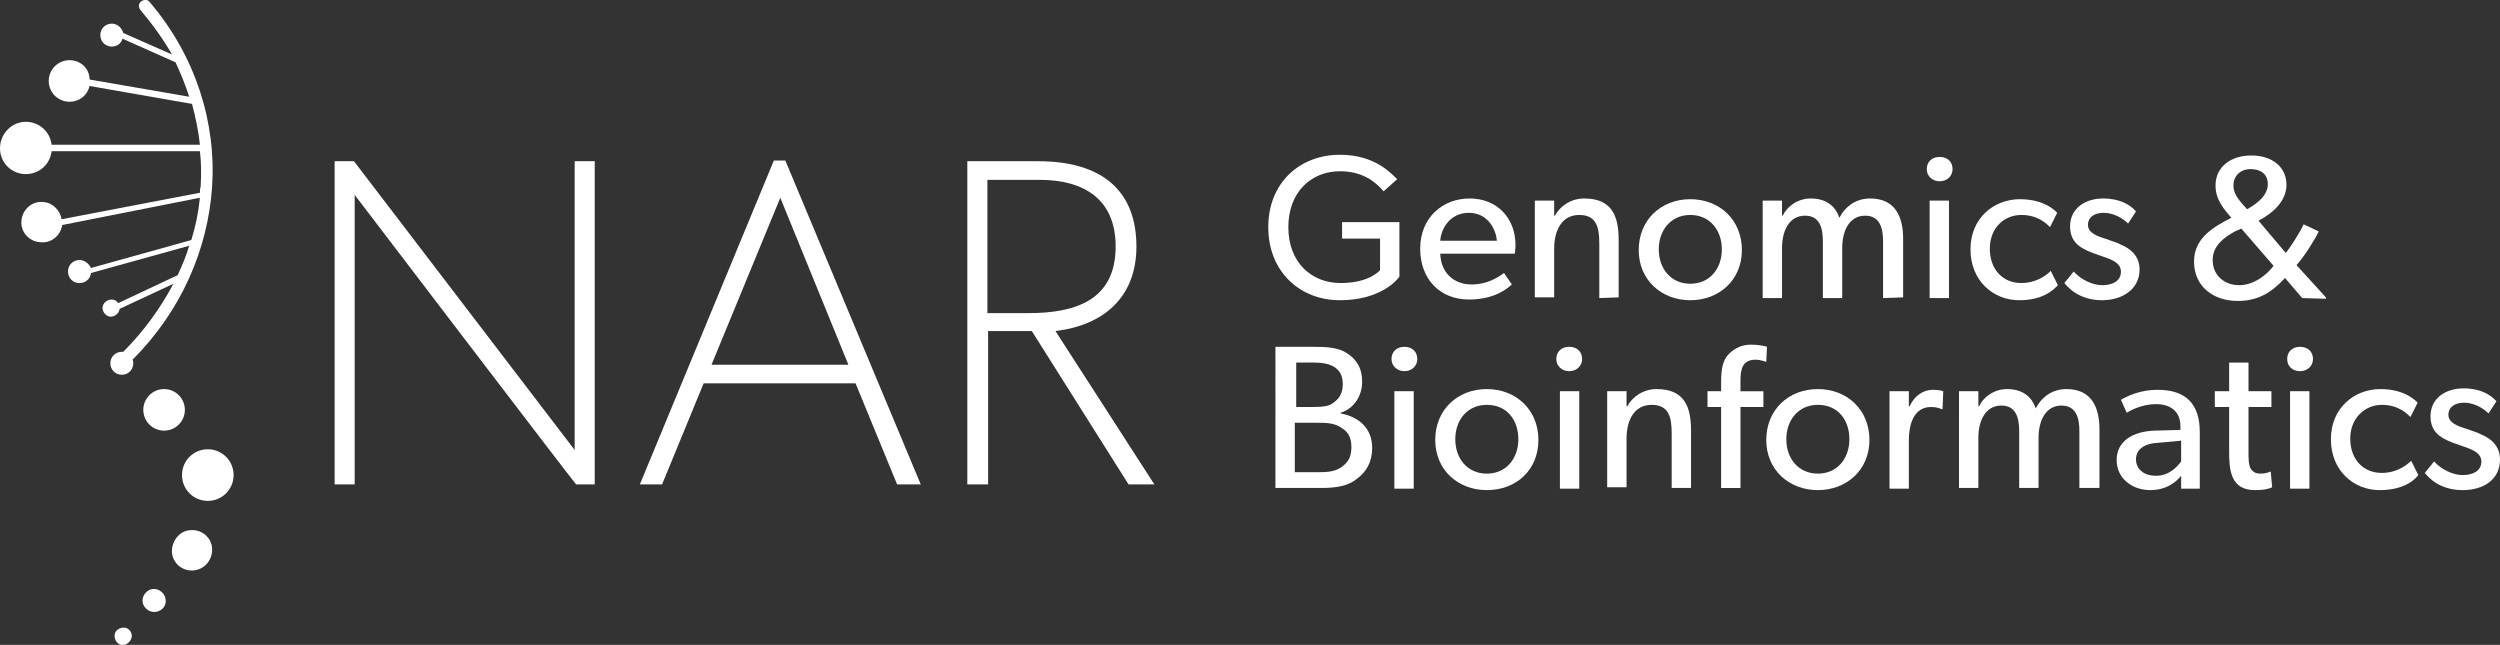 <?xml version="1.0" encoding="utf-8"?>
<!-- Generator: Adobe Illustrator 27.3.1, SVG Export Plug-In . SVG Version: 6.00 Build 0)  -->
<svg version="1.1" id="Layer_1" xmlns="http://www.w3.org/2000/svg" xmlns:xlink="http://www.w3.org/1999/xlink" x="0px" y="0px"
	 viewBox="0 0 348.9 90" style="enable-background:new 0 0 348.9 90;" xml:space="preserve">
<rect x="0" y="0" width="348.9" height="90" fill="#333333" stroke="none"/>
<style type="text/css">
	.st0{fill:#FFFFFF;}
	.st1{fill-rule:evenodd;clip-rule:evenodd;fill:#FFFFFF;}
</style>
<g>
	<g>
		<path class="st0" d="M187,41.9c-5.6,0-10-4-10-10.2s4.4-10.1,10-10.1c5,0,7.2,2.7,8,3.4l-1.9,1.7c-1.2-1.4-3-2.8-6.1-2.8
			c-4,0-7.2,2.9-7.2,7.8s3.2,7.8,7.3,7.8s5.5-1.8,5.5-1.8v-4.4h-5.3v-2.3h8v7.6C195,39.1,192.6,41.9,187,41.9L187,41.9z"/>
		<path class="st0" d="M211.4,35.4H201c0.1,2.7,1.9,4.3,4.4,4.3s4.2-1.4,4.5-1.6l1.1,1.6c-0.2,0.1-1.9,2.1-6,2.1
			c-4,0-6.8-2.8-6.8-7.1s3.1-7,6.9-7s6.4,2.7,6.4,6.5C211.5,34.8,211.4,35.5,211.4,35.4L211.4,35.4z M205,29.7c-2.7,0-3.9,2.3-4,3.9
			h7.9C208.8,32.1,207.7,29.7,205,29.7z"/>
		<path class="st0" d="M223.2,41.6V34c0-2.3-0.4-4-2.8-4s-3.5,2.1-3.5,4.7v6.8h-2.7V28h2.7l0,2.1h0.1c0.7-1.3,2.2-2.4,4.1-2.4
			c3.9,0,4.8,2.5,4.8,5.8v8L223.2,41.6L223.2,41.6z"/>
		<path class="st0" d="M235.9,41.9c-4,0-7.2-2.8-7.2-7s3.1-7.1,7.2-7.1s7.2,2.9,7.2,7.1S239.9,41.9,235.9,41.9z M235.9,30
			c-2.7,0-4.4,2.1-4.4,4.8s1.7,4.8,4.4,4.8s4.4-2.1,4.4-4.8S238.6,30,235.9,30z"/>
		<path class="st0" d="M262.8,41.6v-7.9c0-1.6-0.3-3.6-2.5-3.6s-3.2,2.1-3.2,4.5v7h-2.7v-7.9c0-2-0.5-3.6-2.5-3.6
			c-2.2,0-3.2,2.1-3.2,4.5v7h-2.7V28h2.7l0,2.1h0.1c0.6-1.3,2.1-2.4,3.9-2.4c2,0,3.4,0.9,4,2.7c0.9-1.7,2.4-2.7,4.3-2.7
			c3.6,0,4.6,2.7,4.6,5.6v8.2L262.8,41.6L262.8,41.6z"/>
		<path class="st0" d="M270.7,25.3c-1,0-1.8-0.7-1.8-1.7s0.7-1.7,1.8-1.7s1.8,0.7,1.8,1.7S271.7,25.3,270.7,25.3z M269.3,41.6V28
			h2.7v13.6H269.3z"/>
		<path class="st0" d="M281.8,41.9c-3.6,0-6.8-2.7-6.8-7.1s3.3-7,6.9-7c3.6,0,5.1,1.8,5.2,1.9l-1,2c-0.5-0.5-1.7-1.7-4-1.7
			c-2.4,0-4.4,1.8-4.4,4.7s1.8,4.8,4.4,4.8s4.1-1.7,4.1-1.7l1,2C286.8,40.2,285.4,41.9,281.8,41.9L281.8,41.9z"/>
		<path class="st0" d="M293.4,41.9c-2.3,0-4.1-0.9-5.3-2.4l1.3-1.6c1.1,1.2,2.7,1.9,4,1.9c1.3,0,2.6-0.5,2.6-1.9
			c0-1.5-2.1-1.9-3.1-2.3c-2-0.7-4-1.4-4-4s2.2-3.9,4.6-3.9c2.4,0,3.8,0.9,4.6,1.8l-1.1,1.7c-0.8-0.8-2.1-1.5-3.4-1.5
			c-1.3,0-2.2,0.6-2.2,1.7s1.3,1.6,2.7,2c0.7,0.3,1.3,0.4,1.8,0.7c1.5,0.6,2.7,1.7,2.7,3.5C298.6,40.5,296,41.9,293.4,41.9
			L293.4,41.9z"/>
		<path class="st0" d="M321.3,41.6l-2.4-2.8c-1.8,1.9-3.6,3.2-6.6,3.2c-3.4,0-6.1-2-6.1-5.5c0-3.1,2.4-4.7,5.2-6.1
			c-1-1.2-2.2-2.5-2.2-4.5c0-2.6,2.1-4.2,5-4.2c2.9,0,4.9,1.6,4.9,4.1c0,2.2-1.8,3.9-3.9,5l3.8,4.5c0.6-0.7,2-2.9,2.5-4l2.1,1
			c-0.4,0.9-2,3.5-3.1,4.7l4.1,4.5v0.2L321.3,41.6L321.3,41.6z M311.9,32.3c-1.4,0.8-3.1,1.9-3.1,4s1.6,3.5,3.7,3.5
			c2.1,0,3.9-1.5,4.8-2.7l-4.5-5.2L311.9,32.3L311.9,32.3z M314.1,23.6c-1.4,0-2.4,0.9-2.4,2.3c0,1,0.6,1.8,1.1,2.4l0.8,0.9
			c0.9-0.5,2.9-1.7,2.9-3.5C316.5,24.3,315.5,23.6,314.1,23.6L314.1,23.6z"/>
		<path class="st0" d="M189.4,66.8c-1.2,1-2.8,1.3-5,1.3h-6.4V48.4h5.3c1.9,0,3.5,0.1,4.7,0.9c1.2,0.8,2.1,1.9,2.1,4s-1.3,3.8-3,4.3
			v0.1c2.7,0.5,4.4,2.2,4.4,4.8C191.5,64.6,190.6,65.9,189.4,66.8L189.4,66.8z M183.4,50.6h-2.5v6.2h2.3c1.4,0,2.3-0.1,2.9-0.6
			c0.7-0.5,1.3-1.2,1.3-2.6C187.4,51.2,185.5,50.6,183.4,50.6L183.4,50.6z M187.2,59.7c-1-0.7-2.2-0.7-3.5-0.7h-3v6.9h3
			c1.3,0,2.5,0,3.5-0.7c1-0.7,1.4-1.5,1.4-2.8S188.2,60.3,187.2,59.7z"/>
		<path class="st0" d="M196,51.8c-1,0-1.8-0.7-1.8-1.7s0.7-1.7,1.8-1.7s1.8,0.7,1.8,1.7S197,51.8,196,51.8z M194.6,68.1V54.6h2.7
			v13.6H194.6z"/>
		<path class="st0" d="M207.5,68.4c-4,0-7.2-2.8-7.2-7s3.1-7.1,7.2-7.1s7.2,2.9,7.2,7.1S211.6,68.4,207.5,68.4z M207.5,56.5
			c-2.7,0-4.4,2.1-4.4,4.8s1.7,4.8,4.4,4.8s4.4-2.1,4.4-4.8C211.9,58.6,210.3,56.5,207.5,56.5z"/>
		<path class="st0" d="M219,51.8c-1,0-1.8-0.7-1.8-1.7s0.7-1.7,1.8-1.7s1.8,0.7,1.8,1.7S220,51.8,219,51.8z M217.7,68.1V54.6h2.7
			v13.6H217.7z"/>
		<path class="st0" d="M233.3,68.1v-7.6c0-2.3-0.4-4-2.8-4s-3.5,2.1-3.5,4.7v6.8h-2.7V54.6h2.7l0,2.1h0.1c0.7-1.3,2.2-2.4,4.1-2.4
			c3.9,0,4.8,2.5,4.8,5.8v8L233.3,68.1L233.3,68.1z"/>
		<path class="st0" d="M246.5,50.5c0,0-0.8-0.3-1.5-0.3c-1.8,0-2.1,1.3-2.1,2.9v1.5h3.2v2.2h-3.2v11.3h-2.7V56.8h-1.9v-2.2h1.9v-1.4
			c0-1.8,0.3-2.9,0.9-3.6c0.6-0.7,1.7-1.5,3.2-1.5s2.3,0.3,2.3,0.3L246.5,50.5L246.5,50.5z"/>
		<path class="st0" d="M253.7,68.4c-4,0-7.2-2.8-7.2-7s3.1-7.1,7.2-7.1s7.2,2.9,7.2,7.1S257.7,68.4,253.7,68.4z M253.7,56.5
			c-2.7,0-4.4,2.1-4.4,4.8s1.7,4.8,4.4,4.8c2.7,0,4.4-2.1,4.4-4.8C258.1,58.6,256.5,56.5,253.7,56.5z"/>
		<path class="st0" d="M271.1,57.1H271c-0.3-0.1-0.7-0.3-1.5-0.3c-2.5,0-3.1,2.6-3.1,4.6v6.8h-2.7V54.6h2.7l0,2.1h0.1
			c0.7-1.5,1.9-2.3,3.3-2.3c0.9,0,1.4,0.2,1.4,0.2L271.1,57.1L271.1,57.1z"/>
		<path class="st0" d="M290.2,68.1v-7.9c0-1.6-0.3-3.6-2.5-3.6s-3.2,2.1-3.2,4.5v7h-2.7v-7.9c0-2-0.5-3.6-2.5-3.6
			c-2.2,0-3.2,2.1-3.2,4.5v7h-2.7V54.6h2.7l0,2.1h0.1c0.6-1.3,2.1-2.4,3.9-2.4c2,0,3.4,0.9,4,2.7c0.9-1.7,2.4-2.7,4.3-2.7
			c3.6,0,4.6,2.7,4.6,5.6v8.2H290.2L290.2,68.1z"/>
		<path class="st0" d="M304.4,68.1l0-1.7c-0.5,0.6-1.8,2-4.3,2c-2.5,0-4.7-1.6-4.7-4.2c0-2.6,2.2-4,5.3-4.1l3.6-0.1v-0.5
			c0-2.1-1.4-3.1-3.4-3.1c-2,0-3.6,0.9-4.1,1.2l-0.8-1.8c1-0.6,2.8-1.4,5.1-1.4c4,0,5.9,2,5.9,5.9v7.9H304.4L304.4,68.1z
			 M301.2,61.8c-2.2,0.1-3.1,1.1-3.1,2.3c0,1.3,1,2.3,2.8,2.3s2.9-1.2,3.5-2v-2.9L301.2,61.8L301.2,61.8z"/>
		<path class="st0" d="M314.7,68.4c-3.4,0-3.6-2.8-3.6-5.4v-6.2h-2v-2.2h2v-4h2.7v4h3.2v2.2h-3.2v6.1c0,1.1,0,1.9,0.3,2.5
			c0.3,0.4,0.6,0.7,1.4,0.7c0.8,0,1.4-0.3,1.4-0.3l0.2,2.2C316.5,68.3,315.7,68.4,314.7,68.4L314.7,68.4z"/>
		<path class="st0" d="M321,51.8c-1.1,0-1.8-0.7-1.8-1.7s0.7-1.7,1.8-1.7s1.8,0.7,1.8,1.7S322,51.8,321,51.8z M319.6,68.1V54.6h2.7
			v13.6H319.6z"/>
		<path class="st0" d="M332.1,68.4c-3.6,0-6.8-2.7-6.8-7.1s3.3-7,6.9-7c3.6,0,5.1,1.8,5.2,1.9l-1,2c-0.5-0.5-1.7-1.7-4-1.7
			s-4.4,1.8-4.4,4.7s1.8,4.8,4.4,4.8s4.1-1.7,4.1-1.7l1,2C337.2,66.7,335.8,68.4,332.1,68.4L332.1,68.4z"/>
		<path class="st0" d="M343.7,68.4c-2.3,0-4.1-0.9-5.3-2.4l1.3-1.6c1.1,1.2,2.7,1.9,4,1.9c1.3,0,2.6-0.5,2.6-1.9
			c0-1.5-2.1-1.9-3.1-2.3c-2-0.7-4-1.4-4-4s2.2-3.9,4.6-3.9c2.4,0,3.8,0.9,4.6,1.8l-1.1,1.7c-0.8-0.8-2.1-1.5-3.4-1.5
			s-2.2,0.6-2.2,1.7c0,1.1,1.3,1.6,2.7,2c0.7,0.3,1.3,0.4,1.8,0.7c1.5,0.6,2.7,1.7,2.7,3.5C348.9,67.1,346.4,68.4,343.7,68.4
			L343.7,68.4z"/>
	</g>
	<g>
		<path class="st0" d="M49.5,27.2v40.4h-2.8V22.5h2.7l30.8,40.3V22.5h2.8v45.1h-2.6C80.3,67.6,49.5,27.2,49.5,27.2z"/>
		<path class="st0" d="M89.3,67.6L108,22.4h1.6l18.9,45.2h-3.3l-5.8-14.1H98.2l-5.8,14.1C92.4,67.6,89.3,67.6,89.3,67.6z
			 M118.4,50.9l-9.5-23.3l-9.6,23.3H118.4z"/>
		<path class="st0" d="M144,46.2h-6.1v21.4H135V22.5h9.9c9.1,0,13.7,4.3,13.7,11.9c0,7.1-4.6,11-11.3,11.8l13.8,21.4h-3.6L144,46.2
			L144,46.2z M155.7,34.4c0-6.5-4.3-9.3-10.6-9.3h-7.3v18.6h5.7C150.1,43.7,155.7,41.9,155.7,34.4z"/>
	</g>
	<path class="st1" d="M19.6,1.4c-0.3-0.4-0.3-0.9,0.1-1.2c0.4-0.3,0.9-0.3,1.2,0.1c6.4,7.5,9.3,16.8,8.7,25.8
		c-0.6,8.7-4.3,17.3-11.1,24.1c0.1,0.2,0.1,0.3,0.1,0.5c0,0.9-0.7,1.6-1.6,1.6c-0.9,0-1.6-0.7-1.6-1.6c0-0.9,0.7-1.6,1.6-1.6
		c0.1,0,0.2,0,0.2,0c2.9-2.9,5.2-6.1,7-9.5l-7.5,3.5c0,0,0,0,0,0c-0.1,0.7-0.7,1.1-1.3,1.1c-0.7-0.1-1.1-0.7-1.1-1.3
		c0.1-0.7,0.7-1.1,1.3-1.1c0.4,0,0.7,0.2,0.9,0.5l8.3-3.9c0.6-1.3,1.2-2.7,1.6-4.1l-13.7,3.8c-0.1,0.9-0.9,1.5-1.8,1.4
		c-0.9-0.1-1.5-0.9-1.4-1.8c0.1-0.9,0.9-1.5,1.8-1.4c0.6,0.1,1.1,0.5,1.4,1.1l14-3.9c0.6-1.9,1-3.9,1.2-5.9L8.7,31.4l0-0.1
		c-0.2,1.6-1.6,2.7-3.1,2.5C4,33.7,2.8,32.3,3,30.7c0.2-1.6,1.6-2.7,3.1-2.5c1.3,0.1,2.3,1.2,2.5,2.4l19.3-3.7c0-0.3,0-0.6,0.1-0.8
		c0.1-1.7,0.1-3.4-0.1-5H7.2c-0.2,1.8-1.7,3.2-3.6,3.2c-2,0-3.6-1.6-3.6-3.6S1.6,17,3.6,17c1.9,0,3.4,1.4,3.6,3.2h20.7
		c-0.2-1.9-0.6-3.8-1.1-5.7l-14.3-2.5c-0.3,1.3-1.4,2.2-2.8,2.2c-1.6,0-2.9-1.3-2.9-2.9s1.3-2.9,2.9-2.9s2.8,1.2,2.8,2.7l13.9,2.4
		c-0.5-1.6-1.2-3.3-1.9-4.8l-7.4-3.3c-0.2,0.7-0.8,1.1-1.5,1.1c-0.9,0-1.6-0.7-1.6-1.6c0-0.9,0.7-1.6,1.6-1.6c0.8,0,1.4,0.6,1.6,1.3
		l6.8,3C22.8,5.5,21.3,3.4,19.6,1.4L19.6,1.4L19.6,1.4z M17.3,90c-0.7,0.1-1.2-0.4-1.3-1.1c-0.1-0.7,0.4-1.2,1.1-1.3
		s1.2,0.4,1.3,1.1C18.4,89.3,17.9,89.9,17.3,90L17.3,90z M27.1,79.6c-1.6,0.2-3-1-3.1-2.5s1-3,2.5-3.1c1.6-0.2,3,1,3.1,2.5
		S28.7,79.4,27.1,79.6L27.1,79.6z M21.7,85.4c-0.9,0.1-1.7-0.6-1.8-1.4c-0.1-0.9,0.6-1.7,1.4-1.8c0.9-0.1,1.7,0.6,1.8,1.4
		C23.3,84.5,22.6,85.3,21.7,85.4L21.7,85.4z M29,62.7c-2,0-3.6,1.6-3.6,3.6c0,2,1.6,3.6,3.6,3.6s3.6-1.6,3.6-3.6
		C32.6,64.3,31,62.7,29,62.7L29,62.7z M22.9,54.3c-1.6,0-2.9,1.3-2.9,2.9c0,1.6,1.3,2.9,2.9,2.9c1.6,0,2.9-1.3,2.9-2.9
		C25.8,55.6,24.5,54.3,22.9,54.3z"/>
</g>
</svg>
